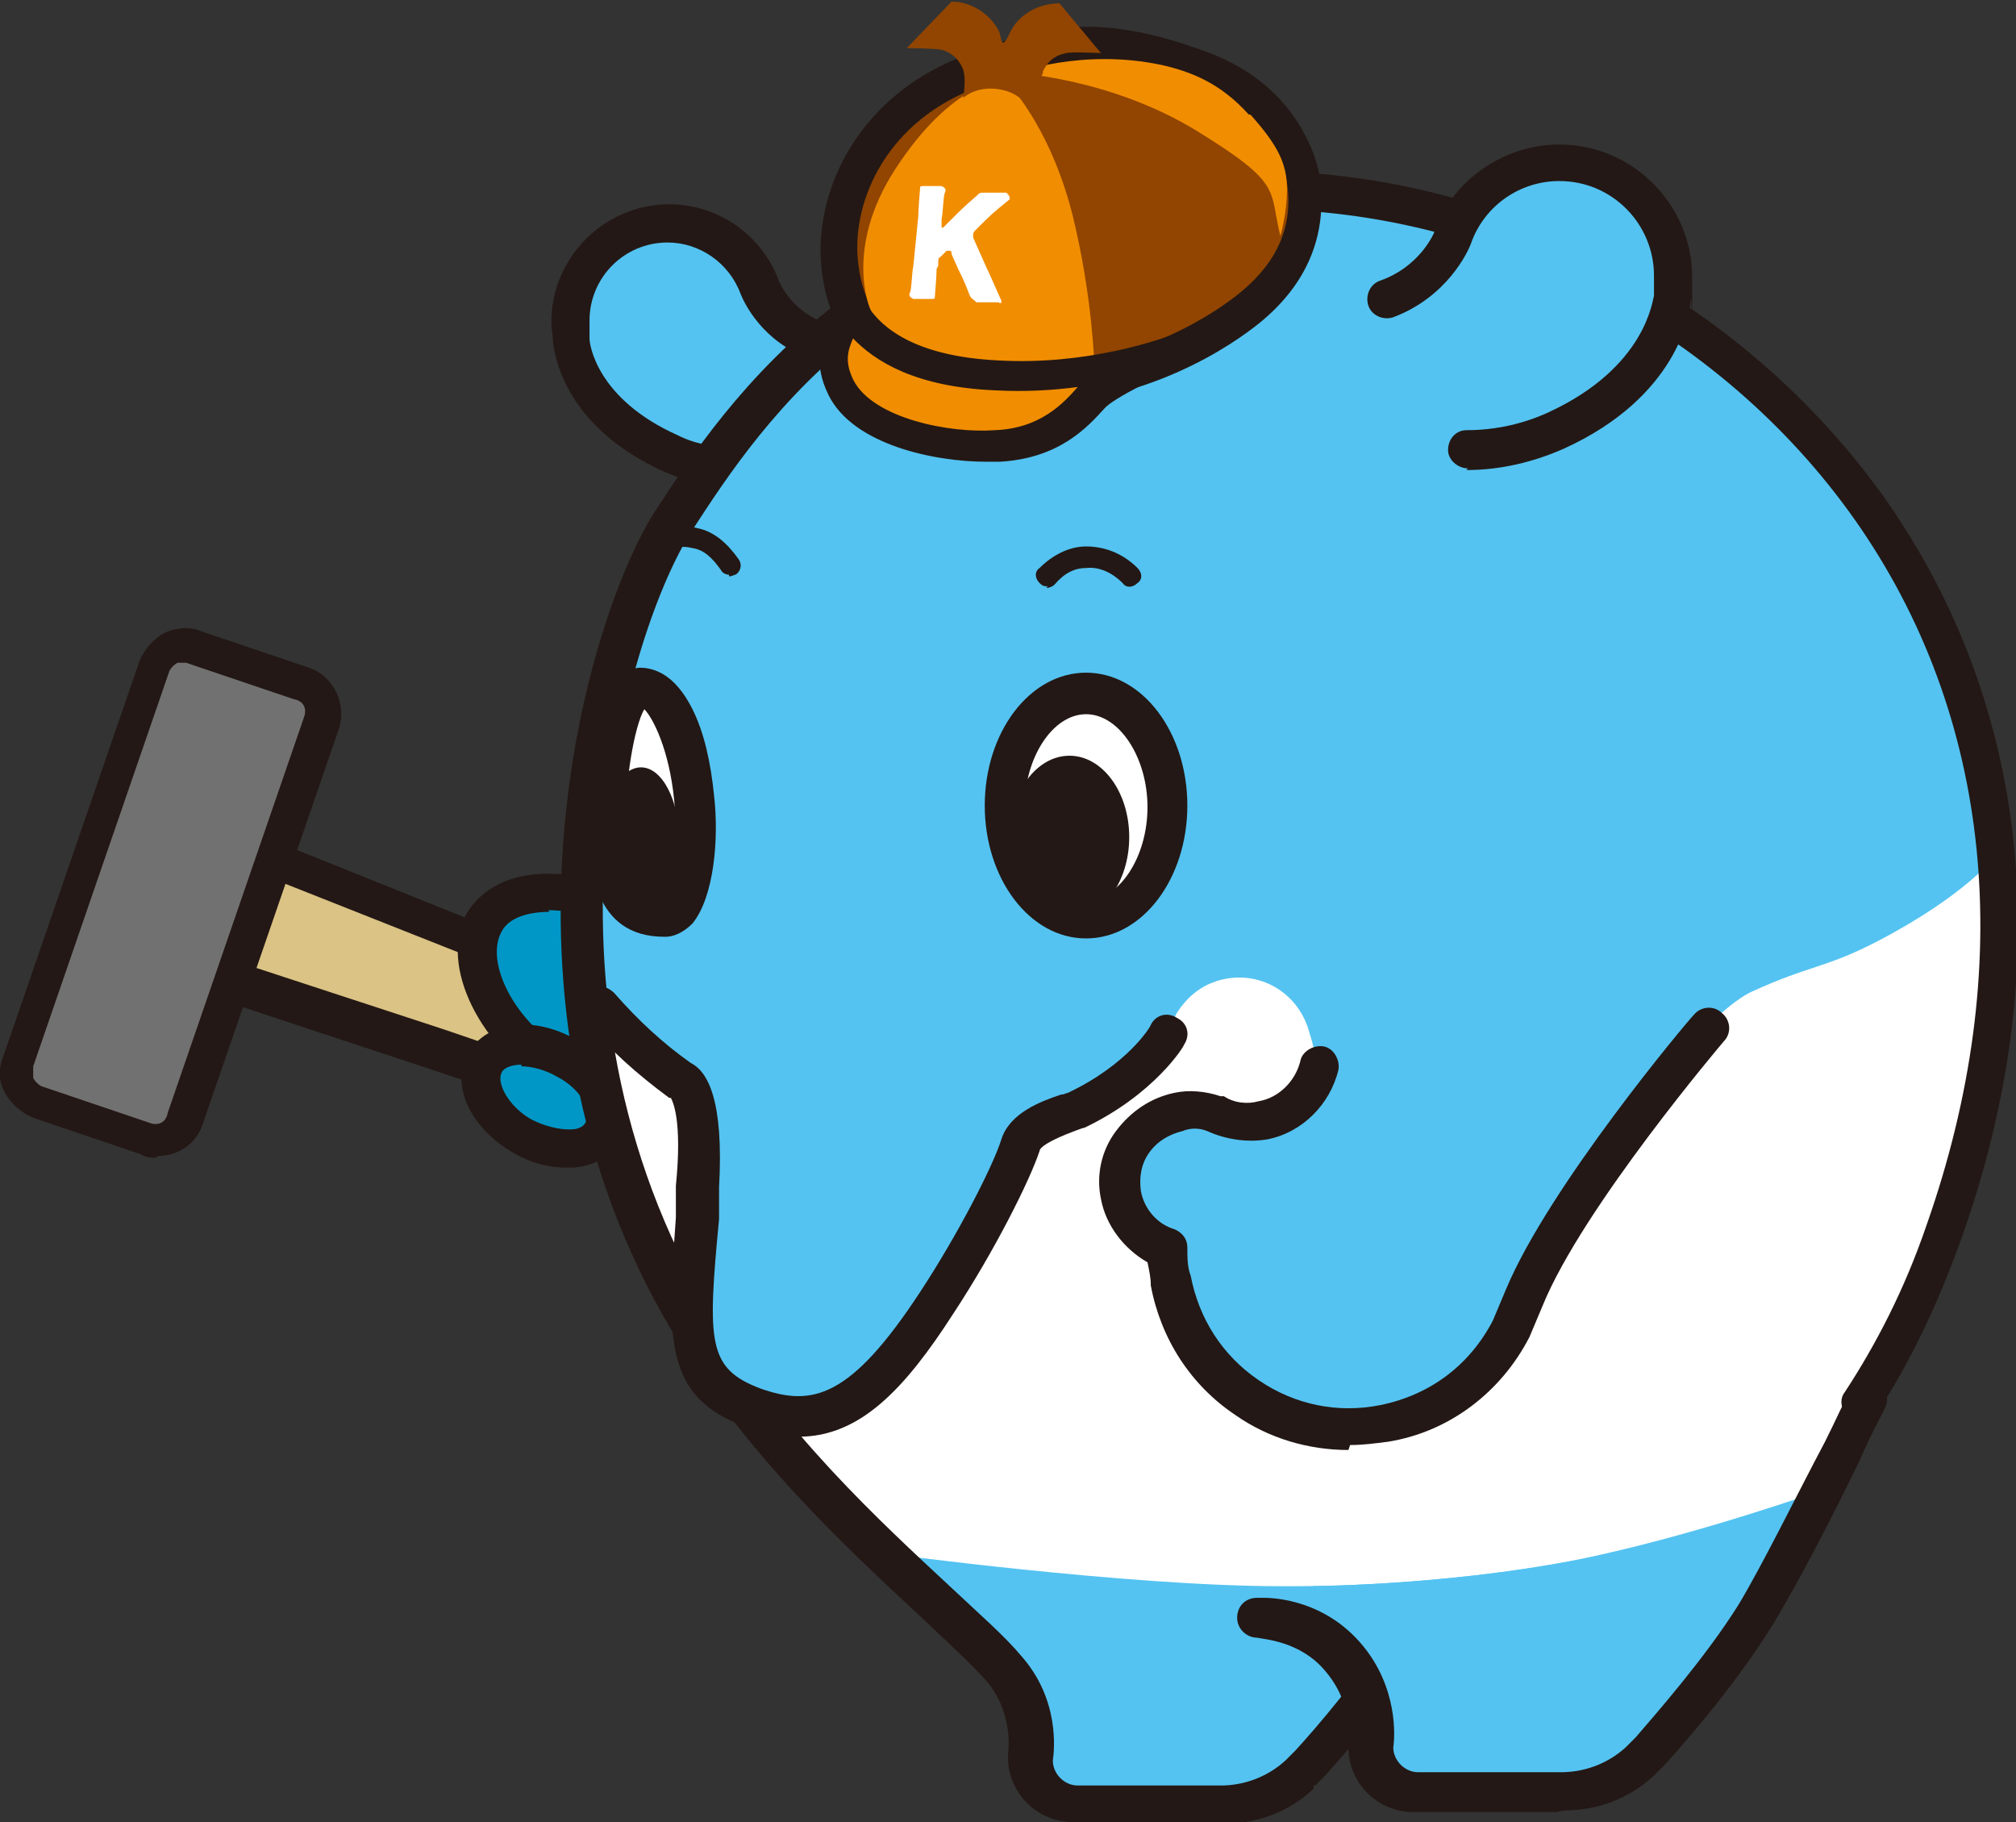 <?xml version="1.0" encoding="UTF-8"?>
<svg id="_レイヤー_1" data-name="レイヤー_1" xmlns="http://www.w3.org/2000/svg" version="1.1" viewBox="0 0 121.4 109.7">
  <rect x="0" y="0" width="121.4" height="109.7" fill="#333333" stroke="none"/>
  <!-- Generator: Adobe Illustrator 29.6.1, SVG Export Plug-In . SVG Version: 2.1.1 Build 9)  -->
  <defs>
    <style>
      .st0, .st1 {
        fill: #fff;
      }

      .st2 {
        fill: #914500;
      }

      .st2, .st1, .st3, .st4 {
        fill-rule: evenodd;
      }

      .st5 {
        fill: #727171;
      }

      .st6 {
        fill: #231815;
      }

      .st3 {
        fill: #54c3f1;
      }

      .st7 {
        fill: #0097c6;
      }

      .st8 {
        fill: #dac384;
      }

      .st4 {
        fill: #f18d00;
      }
    </style>
  </defs>
  <g>
    <g>
      <polygon class="st8" points="16.2 51.6 27.5 56.1 44.5 62.8 42.4 68.7 26.4 63.2 13.7 59 16.2 51.6"/>
      <path class="st6" d="M42.4,69.8c-.1,0-.3,0-.4,0l-16-5.4-12.7-4.2c-.3-.1-.6-.3-.7-.6s-.2-.6,0-.9l2.6-7.3c.1-.3.3-.6.6-.7.3-.1.6-.1.9,0l11.2,4.5,17,6.7c.6.2.9.9.7,1.5l-2.1,5.9c-.2.5-.6.8-1.1.8ZM15.2,58.2l11.6,3.8,14.9,5.1,1.3-3.7-16-6.3-10.1-4-1.8,5Z"/>
    </g>
    <g>
      <rect class="st5" x="-4.2" y="48.4" width="28.9" height="10.6" rx="2.6" ry="2.6" transform="translate(-43.9 45.9) rotate(-70.9)"/>
      <path class="st6" d="M9.4,69.7c-.3,0-.6,0-.9-.2l-6.5-2.2c-.7-.3-1.3-.8-1.7-1.5s-.4-1.5-.1-2.2l8.2-23.8c.3-.7.8-1.3,1.5-1.7.7-.3,1.5-.4,2.2-.1l6.5,2.2c1.5.5,2.3,2.2,1.8,3.7h0s-8.2,23.8-8.2,23.8c-.4,1.2-1.5,1.9-2.7,1.9ZM11.1,39.9c-.1,0-.3,0-.4,0-.2.1-.4.3-.5.5l-8.2,23.8c0,.2,0,.5,0,.7.1.2.3.4.5.5l6.5,2.2c.5.2,1,0,1.1-.6l8.2-23.8c.2-.5,0-1-.6-1.1l-6.5-2.2c0,0-.2,0-.3,0ZM19.4,43.6h0,0Z"/>
    </g>
  </g>
  <g>
    <g>
      <g>
        <ellipse class="st7" cx="36.7" cy="59.7" rx="4.9" ry="8.6" transform="translate(-33.4 62.7) rotate(-60.8)"/>
        <path class="st6" d="M39.3,67.3c-2,0-4-.5-5.9-1.6-4.5-2.5-7-7.6-5.3-10.7.9-1.5,2.6-2.4,4.9-2.4,0,0,0,0,0,0,2.1,0,4.4.7,6.5,1.9,2.2,1.2,4,2.9,5.1,4.6,1.2,2,1.4,3.9.5,5.4h0c-.8,1.5-2.7,2.5-5,2.7-.3,0-.6,0-1,0ZM33.1,54.9s0,0,0,0c-1.4,0-2.5.4-2.9,1.2-1,1.8.7,5.5,4.3,7.5,1.7,1,3.7,1.4,5.5,1.2,1.5-.1,2.7-.7,3.1-1.5h0c.4-.7.2-1.9-.5-3.1-.9-1.4-2.4-2.8-4.2-3.8-1.8-1-3.7-1.6-5.4-1.6Z"/>
      </g>
      <g>
        <ellipse class="st7" cx="32.7" cy="66" rx="2.7" ry="4.1" transform="translate(-40.9 62.4) rotate(-60.8)"/>
        <path class="st6" d="M34.1,70.3c-1.1,0-2.2-.3-3.2-.9-2.6-1.5-3.8-4.1-2.7-6,1.1-1.9,3.9-2.3,6.5-.8,1.2.6,2.1,1.6,2.6,2.6.6,1.2.7,2.4.1,3.4-.5,1-1.6,1.6-2.9,1.7-.1,0-.2,0-.4,0ZM31.4,64.1c-.6,0-1.1.2-1.2.5-.3.6.4,2,1.8,2.8.8.4,1.6.6,2.3.6.2,0,.8,0,1-.5h0c.2-.4,0-.9-.1-1.1-.3-.6-.9-1.2-1.7-1.6-.7-.4-1.5-.6-2.1-.6Z"/>
      </g>
      <path class="st3" d="M49.2,20.5c-2.5-.9-3.3-2.9-3.5-3.2,0,0,0,0,0,0-.8-2.3-3-3.9-5.5-3.9-3.2,0-5.9,2.6-5.9,5.9,0,.4,0,.7,0,1.1h0c0,.4.4,4.3,6,6.9.7.3,1.4.6,2.1.7"/>
      <path class="st6" d="M42.6,29.2c0,0-.2,0-.3,0-.8-.2-1.6-.5-2.3-.8-6-2.7-6.6-7-6.7-7.8,0-.4-.1-.8-.1-1.2,0-3.9,3.2-7.1,7.1-7.1h0c3,0,5.6,1.9,6.6,4.6,0,0,.7,1.8,2.7,2.5.6.2.9.9.7,1.5-.2.6-.9.9-1.5.7-2.9-1-4-3.4-4.2-3.9-.7-1.9-2.5-3.1-4.4-3.1h0c-2.6,0-4.7,2.1-4.7,4.7s0,.6,0,.9c0,0,0,.1,0,.2,0,.3.4,3.6,5.3,5.8.6.3,1.2.5,1.9.6.6.1,1,.8.9,1.4-.1.5-.6.9-1.1.9Z"/>
      <path class="st1" d="M111.9,84.4c1.9-2.8,3.6-6.2,5-10.3,2.6-7.5,3.6-15.7,3.2-22.1,0,0-16.2,4.9-42.9,6.2-26.8,1.4-42.3-2.2-42.3-2.2.2,7.4,2,15.6,6.6,23.4s15.5,17,18.8,20.8c0,0,17.5,4,32.8,0,15.3-4,18.8-15.9,18.8-15.9Z"/>
      <path class="st3" d="M112.1,30.2c-6-7.6-17.4-17.2-33-18.7-15.6-1.4-29.3,4.9-37.3,17.5-8.1,12.6-7,27.1-7,27.1l1.4,3.9c1.5,1.7,3.1,3.2,4.9,4.5,0,0,1.9-1.5.9,6.9s-1.2,11.6,3.3,13.3c4.2,1.5,7.9,0,12.4-7,2.3-3.6,4-7.4,4.8-9s.8-.9,1.4-1.1c2.1-.7,4-2.6,5.3-4.3l1.1-1c.2-.3.4-.9.5-1.2.6-1,1.5-1.8,2.7-2.1,2.3-.6,4.6.7,5.3,3s.2,1.2.1,1.7v.2c-.2.7-.9,2.6-3.1,3.3,0,0-.2.2-1.5.1s-1.2-.5-2.7-.5-3,1.4-3.4,1.8-1.2,2-.5,4,2.9,2.5,2.9,2.5c0,0,0,4,3.9,7.4,6.9,6,15.8.9,17.8-6.1,1-3.6,9.7-15.1,13.2-16.7s4.4-1.4,7.5-3c5.4-2.8,7.2-5.2,7.2-5.2,0,0,0-11.3-8-21.5Z"/>
      <g>
        <path class="st1" d="M40.1,55.2c1.4,0,2.2-3.3,1.8-7.2-.4-3.8-1.8-6.8-3.2-6.6-1.4.1-2.2,5.5-2.1,8.3.1,2.8.4,5.5,3.5,5.5Z"/>
        <path class="st6" d="M40,56.4c-4.3,0-4.5-4.3-4.6-6.6,0-1.5.1-3.7.5-5.5.6-2.7,1.4-4,2.6-4.1.8,0,2.1.3,3.2,2.5.7,1.4,1.1,3.2,1.3,5.2.3,2.6,0,6.1-1.3,7.7-.6.6-1.2.8-1.6.8h0ZM40.1,55.2h0,0ZM38.8,42.7c-.6,1-1.2,4.5-1.1,7,.2,3.4.7,4.3,2.2,4.4.4-.4,1-2.7.7-5.9-.3-3.1-1.3-5-1.8-5.5Z"/>
      </g>
      <ellipse class="st6" cx="38.6" cy="50.6" rx="2.3" ry="4.4"/>
      <g>
        <ellipse class="st0" cx="65.4" cy="48.6" rx="4.9" ry="6.8"/>
        <path class="st6" d="M65.4,56.5c-3.4,0-6.1-3.6-6.1-8s2.7-8,6.1-8,6.1,3.6,6.1,8-2.7,8-6.1,8ZM65.4,43c-2,0-3.7,2.6-3.7,5.6s1.7,5.6,3.7,5.6,3.7-2.6,3.7-5.6-1.7-5.6-3.7-5.6Z"/>
      </g>
      <ellipse class="st6" cx="64.4" cy="50.4" rx="3.6" ry="4.9"/>
      <path class="st3" d="M82.3,105.2c0,1.5,1.2,2.7,2.7,2.7s0,0,.1,0h0s8.5,0,8.5,0c1.8,0,3.4-.7,4.7-1.8,0,0,0,0,0,0h0s0,0,0,0c0,0,.3-.3.6-.7h0c1.3-1.5,4.4-4.9,6.4-8.2,1.1-1.7,3.3-5.8,4.3-7.4,0,0-12.9,5.8-32.5,5.7-9.2,0-24-2-24-2,0,0,7.2,6.2,7.9,7.8s.1,5.2,2,6.6c1.8,1.4,12.4.9,14-.5s4.4-4.6,4.4-4.6l1,2.4Z"/>
      <path class="st6" d="M73.2,109.7h-8.6c-2.1,0-3.9-1.7-3.9-3.9s0-.2,0-.2c0,0,.4-2.4-1.3-4.4-.9-1-2.3-2.3-4-3.9-4.4-4.1-10.5-9.7-14.9-17.1-12.1-20.3-5-43.4-1-49.5,4-6.1,13.2-20.4,36.1-20.4h.1c14.7,0,29.2,7.6,37.8,19.7,8.8,12.5,10.4,28.3,4.6,44.6-1.4,3.9-3.1,7.5-5.1,10.5-.4.5-1.1.7-1.6.3s-.7-1.1-.3-1.6c1.9-2.9,3.6-6.2,4.9-10,5.5-15.6,4-30.7-4.3-42.5-8.1-11.5-21.9-18.7-35.9-18.7h0c-21.6,0-30,13-34.1,19.3-3.8,5.8-10.5,27.7,1.1,47.1,4.3,7.2,10.2,12.6,14.5,16.6,1.7,1.6,3.2,2.9,4.2,4.1,2.3,2.6,2,5.6,1.9,6.3,0,.8.7,1.5,1.5,1.5,0,0,.2,0,.3,0h8.3c1.4,0,2.8-.5,3.9-1.5,0,0,0,0,0,0l.6-.6s0,0,0,0c1.2-1.3,4.2-4.8,6.2-8,.3-.6,1.1-.7,1.6-.4.6.3.7,1.1.4,1.6-2.1,3.4-5.2,7-6.5,8.4,0,0,0,0,0,0-.2.2-.4.4-.5.5h-.1c0,.2,0,.2,0,.2,0,0,0,0,0,0,0,0,0,0,0,0-1.5,1.4-3.4,2.1-5.4,2.1Z"/>
      <path class="st3" d="M79.1,95.4l3.1,9.8c0,1.5,1.2,2.7,2.7,2.7s0,0,.1,0h0s8.5,0,8.5,0c1.8,0,3.4-.7,4.7-1.8,0,0,0,0,0,0h0s0,0,0,0c0,0,.3-.3.6-.7h0c1.3-1.5,4.4-4.9,6.4-8.2,1.1-1.7,3.3-5.8,4.3-7.4,0,0-6.8,2.4-13.1,3.8-7.9,1.8-17.3,1.9-17.3,1.9Z"/>
      <path class="st6" d="M93.7,109.1h-8.6c-2.1,0-3.9-1.7-3.9-3.9s0-.2,0-.2c0,0,.4-2.3-1.4-4.4-1.5-1.8-3.7-1.9-4.1-2h0s0,0,0,0h0s0,0,0,0c-.6,0-1.2-.5-1.2-1.2,0-.7.5-1.2,1.2-1.2,0,0,.1,0,.2,0s0,0,.2,0c.8,0,3.7.2,5.9,2.8,2.2,2.6,2,5.6,1.9,6.2,0,.8.7,1.5,1.5,1.5,0,0,.2,0,.2,0h8.4c1.4,0,2.8-.5,3.9-1.5,0,0,0,0,0,0,0,0,0,0,0,0s0,0,0,0l.6-.6s0,0,0,0c1.2-1.4,4.2-4.8,6.2-8,1.5-2.5,3.5-6.6,5.2-9.8.6-1.2,1.1-2.3,1.5-3.1.3-.6,1-.8,1.6-.5.6.3.8,1,.5,1.6-.4.8-1,1.9-1.5,3.1-1.6,3.3-3.7,7.4-5.3,10-2.1,3.4-5.2,7-6.5,8.4,0,0,0,0,0,0l-.6.6s0,0,0,0c0,0,0,0,0,0-1.5,1.4-3.4,2.1-5.4,2.1Z"/>
      <path class="st6" d="M81.2,87.3c-2.4,0-4.8-.7-6.8-2.1-2.7-1.8-4.5-4.6-5.1-7.8,0-.5-.1-.9-.2-1.4-1.4-.8-2.5-2.2-2.8-3.8-.3-1.4,0-2.9.9-4.1s2.1-2,3.5-2.3c.9-.2,1.9-.1,2.8.2,0,0,.1,0,.2,0,.6.4,1.4.5,2.1.3,1.2-.2,2.2-1.2,2.5-2.4.1-.6.8-1,1.4-.9.6.1,1,.8.9,1.4-.5,2.1-2.2,3.8-4.3,4.2-1.2.2-2.5,0-3.6-.5-.5-.2-1-.2-1.5,0-.8.2-1.5.6-2,1.3-.5.7-.6,1.5-.5,2.3.2,1.1,1,2,2,2.3.5.2.8.6.8,1.1,0,.6,0,1.2.2,1.7.5,2.6,1.9,4.8,4.1,6.3,2.2,1.5,4.8,2,7.3,1.5,3-.6,5.4-2.4,6.8-5.1l.8-1.9c2.6-6.2,10.9-16.1,11.3-16.5.4-.5,1.2-.6,1.7-.1.5.4.6,1.2.1,1.7,0,0-8.5,10-10.9,15.9l-.8,1.9s0,0,0,0c-1.7,3.3-4.8,5.7-8.5,6.3-.8.1-1.5.2-2.3.2Z"/>
      <path class="st3" d="M36.2,60.1c1.5,1.7,3.1,3.2,4.9,4.5,0,0,1.7-1.6.6,6.9-1,8.5-1.2,11.6,3.3,13.3s7.9,0,12.4-7c2.3-3.6,4-7.4,4.8-9,.3-.6.8-.9,1.4-1.1,2.1-.7,4-2.6,5.3-4.3l1.1-1c.2-.3.4-.9.5-1.2.6-1,1.5-1.8,2.7-2.1"/>
      <path class="st6" d="M48,86.5c-.9,0-2-.2-3.1-.6-5-1.8-4.7-5.4-4.2-12.6v-1.9c.4-4-.2-5.1-.3-5.3,0,0,0,0-.1,0-1.9-1.4-3.6-2.9-5.1-4.7-.4-.5-.4-1.2.1-1.7s1.2-.4,1.7.1c1.4,1.6,2.9,3,4.6,4.2,1,.5,2,2.2,1.7,7.5v1.9c-.7,7.4-.7,9,2.5,10.2,3.1,1.1,5.4.6,9.6-5.8,2.3-3.5,4.4-7.6,4.9-9.2.5-1.6,2.4-2.3,3.6-2.7.2,0,.3-.1.4-.1,3.6-1.7,5-4,5-4.1.3-.6,1-.8,1.6-.4.6.3.8,1,.4,1.6,0,.1-1.8,3-6,5-.1,0-.3.1-.6.2-1.6.6-2.1,1-2.1,1.2-.6,1.8-2.7,6-5.2,9.8-2.9,4.5-5.6,7.4-9.3,7.4ZM40.6,66.3h0,0ZM40.6,66.3h0,0ZM40.6,66.3s0,0,0,0c0,0,0,0,0,0ZM40.6,66.3h0,0ZM40.6,66.3h0,0ZM40.6,66.3h0,0ZM40.3,66.1h0Z"/>
      <path class="st3" d="M83.7,18c2.8-1,3.9-3.4,4-3.7,0,0,0,0,0,0,1-2.6,3.5-4.5,6.4-4.5,3.8,0,6.8,3.1,6.8,6.8s0,.8-.1,1.3h0c0,.4-.5,5-7,8-1.8.8-3.7,1.2-5.5,1.2"/>
      <path class="st6" d="M88.4,28.2c-.6,0-1.2-.5-1.2-1.1,0-.7.5-1.2,1.1-1.2,1.8,0,3.5-.4,5-1.1,5.8-2.7,6.2-6.7,6.3-7,0,0,0-.1,0-.2,0-.3,0-.7,0-1,0-3.1-2.5-5.7-5.7-5.7h0c-2.4,0-4.5,1.5-5.3,3.7-.2.6-1.5,3.3-4.7,4.5-.6.2-1.3-.1-1.5-.7s.1-1.3.7-1.5c2.3-.8,3.2-2.7,3.3-3,0,0,0,0,0,0,1.1-3.1,4.2-5.2,7.5-5.2h0c4.4,0,8,3.6,8,8s0,.9-.1,1.4c0,.8-.8,5.8-7.6,8.9-1.8.8-3.8,1.3-5.9,1.3,0,0,0,0,0,0Z"/>
    </g>
    <g>
      <path class="st6" d="M63.1,35.3c-.2,0-.3,0-.5-.2-.3-.3-.3-.7,0-.9.8-.8,1.8-1.3,2.8-1.3,1.1,0,2.2.4,3.1,1.3.3.3.3.7,0,.9-.3.3-.7.3-.9,0-.6-.6-1.4-1-2.2-.9-.7,0-1.3.3-1.9,1-.1.1-.3.2-.5.2Z"/>
      <path class="st6" d="M43.9,34.6c-.2,0-.4-.1-.5-.3-.5-.7-1-1.2-1.7-1.3-.8-.2-1.5,0-2.3.5-.3.2-.7.1-.9-.2-.2-.3-.1-.7.2-.9,1.1-.7,2.2-.9,3.3-.6,1,.2,1.8.9,2.5,1.9.2.3.1.7-.2.9-.1,0-.2.1-.4.1Z"/>
    </g>
  </g>
  <g>
    <g>
      <path class="st2" d="M78.5,11c.3,2.1,0,4.9-3.2,7.5-2.2,1.8-8.6,5.8-17.6,4.6-9.7-1.3-9.6-14.6.4-18.7,4.3-1.8,7.4-2.8,14.2-.4,5.7,2.1,6.2,6.9,6.2,6.9Z"/>
      <path class="st6" d="M61,24.5c-1.1,0-2.3,0-3.5-.2-4.4-.6-7.5-3.6-8-7.9-.6-4.4,1.8-10.3,8.2-12.9,4.7-1.9,8.1-2.9,14.9-.4,6.1,2.2,6.9,7.4,6.9,7.8.4,3.3-.8,6.2-3.6,8.5-1.6,1.3-6.9,5.1-15,5.1ZM65.4,3.7c-2.4,0-4.4.7-6.9,1.7-5.4,2.2-7.3,7.1-6.8,10.6.4,3.3,2.7,5.6,6.2,6,9.3,1.3,15.6-3.4,16.8-4.4,2.2-1.8,3.2-4,2.8-6.6,0,0,0,0,0,0,0-.2-.6-4.2-5.5-6-2.7-1-4.7-1.4-6.5-1.4Z"/>
    </g>
    <path class="st4" d="M52.4,18.6s-1.6-3.6,1.5-8.4c3.5-5.4,6.6-5.4,6.6-5.4,0,0,2.7,2.6,4.1,8.2,1.2,4.9,1.3,9,1.3,9,0,0-1.8.7-7.6.1-4.8-.3-5.9-3.5-5.9-3.5Z"/>
    <g>
      <path class="st4" d="M72.2,20.5s-5.5,2.2-6.6,3.4-2.4,2.7-5.7,2.9c-2.7.1-7.9-.7-9.3-3.5s-.2-3.1.1-3.9c.4-1.4,0-2.8,0-2.8,0,0,0,5.5,9.3,5.9s12.2-2.1,12.2-2.1Z"/>
      <path class="st6" d="M59.4,27.8c-3.1,0-8-1-9.5-4-1-2-.4-3.4,0-4.2,0-.1.1-.3.1-.4.1-.4.2-.9.1-1.3-.2-.7-.2-1.1-.2-1.2,0-.4.3-.8.7-.9.4,0,.9.2,1,.6,0,0,.2.5.2,1.1.5,1.4,2.2,3.9,8.3,4.2,5.3.3,9.7-1.2,11.2-1.8.3-.1.5-.2.6-.2.4-.2,1,0,1.2.5.2.4,0,1-.4,1.2,0,0-.3.1-.7.3-2.2.9-5,2.3-5.5,2.9-1,1.1-2.7,3-6.3,3.2-.2,0-.4,0-.7,0ZM51.4,20.3c-.3.7-.6,1.4,0,2.6,1.2,2.3,5.8,3.2,8.5,3,2.8-.1,4.2-1.7,5-2.6,0,0,0,0,0,0-1.5.2-3.2.3-5,.2-4.7-.2-7.2-1.7-8.6-3.2Z"/>
    </g>
    <path class="st4" d="M75.2,6.9c-1.7-1.9-3.5-2.6-5.3-3-4.8-1-8.7.5-8.7.5,0,0,5.7.3,10.9,3.5s4.3,3.5,5,6.3c0,0,.4-1.3.4-2.8s-.5-2.6-2.2-4.5Z"/>
    <path class="st2" d="M62.8,4.3c.4-.8.9-1,1.4-1.1.4-.1,2.1,0,2.1,0l-2.5-3c-1.3,0-2.5.7-3,1.8s-.5.3-.6,0-.4-.7-.6-.9c-.6-.6-1.4-1-2.3-1l-2.7,2.8s1.6,0,2.1.1c.4.1,1,.4,1.3,1.2.2.6,0,1.7,0,1.7,0,0,.8-.8,2.3-.5s1.7,1.4,1.7,1.4c0,0,.3-1.4.8-2.4Z"/>
    <path class="st0" d="M56.4,16.2c0,.5-.1,1.5-.1,1.6,0,.2,0,.2-.3.2h-1c-.2-.1-.3-.2-.2-.4s.1-1.1.2-1.6l.3-3c0-.5.1-1.5.1-1.6,0-.2,0-.2.3-.2h1c.2.1.3.2.2.4s-.1,1.1-.2,1.6v.4c0,0,0,.1,0,.1s0,0,.1,0l.6-.6c.4-.4.7-.7,1.4-1.3.2-.2.2-.2.5-.2h1.3c.1.1.2.2.2.3s0,0,0,.1c-1,.8-1.3,1.1-1.7,1.5l-.4.4c0,0-.1.1-.1.2s0,.1,0,.2l.8,1.8c.2.4.4.9.9,2,0,0,0,.1,0,.1,0,0,0,.1-.2,0h-1.3c-.2-.2-.3-.2-.4-.4-.3-.8-.5-1.2-.7-1.6l-.4-.9c0-.1,0-.2-.1-.2s-.1,0-.2,0l-.4.4c-.1,0-.1.2-.1.3v.2Z"/>
  </g>
</svg>